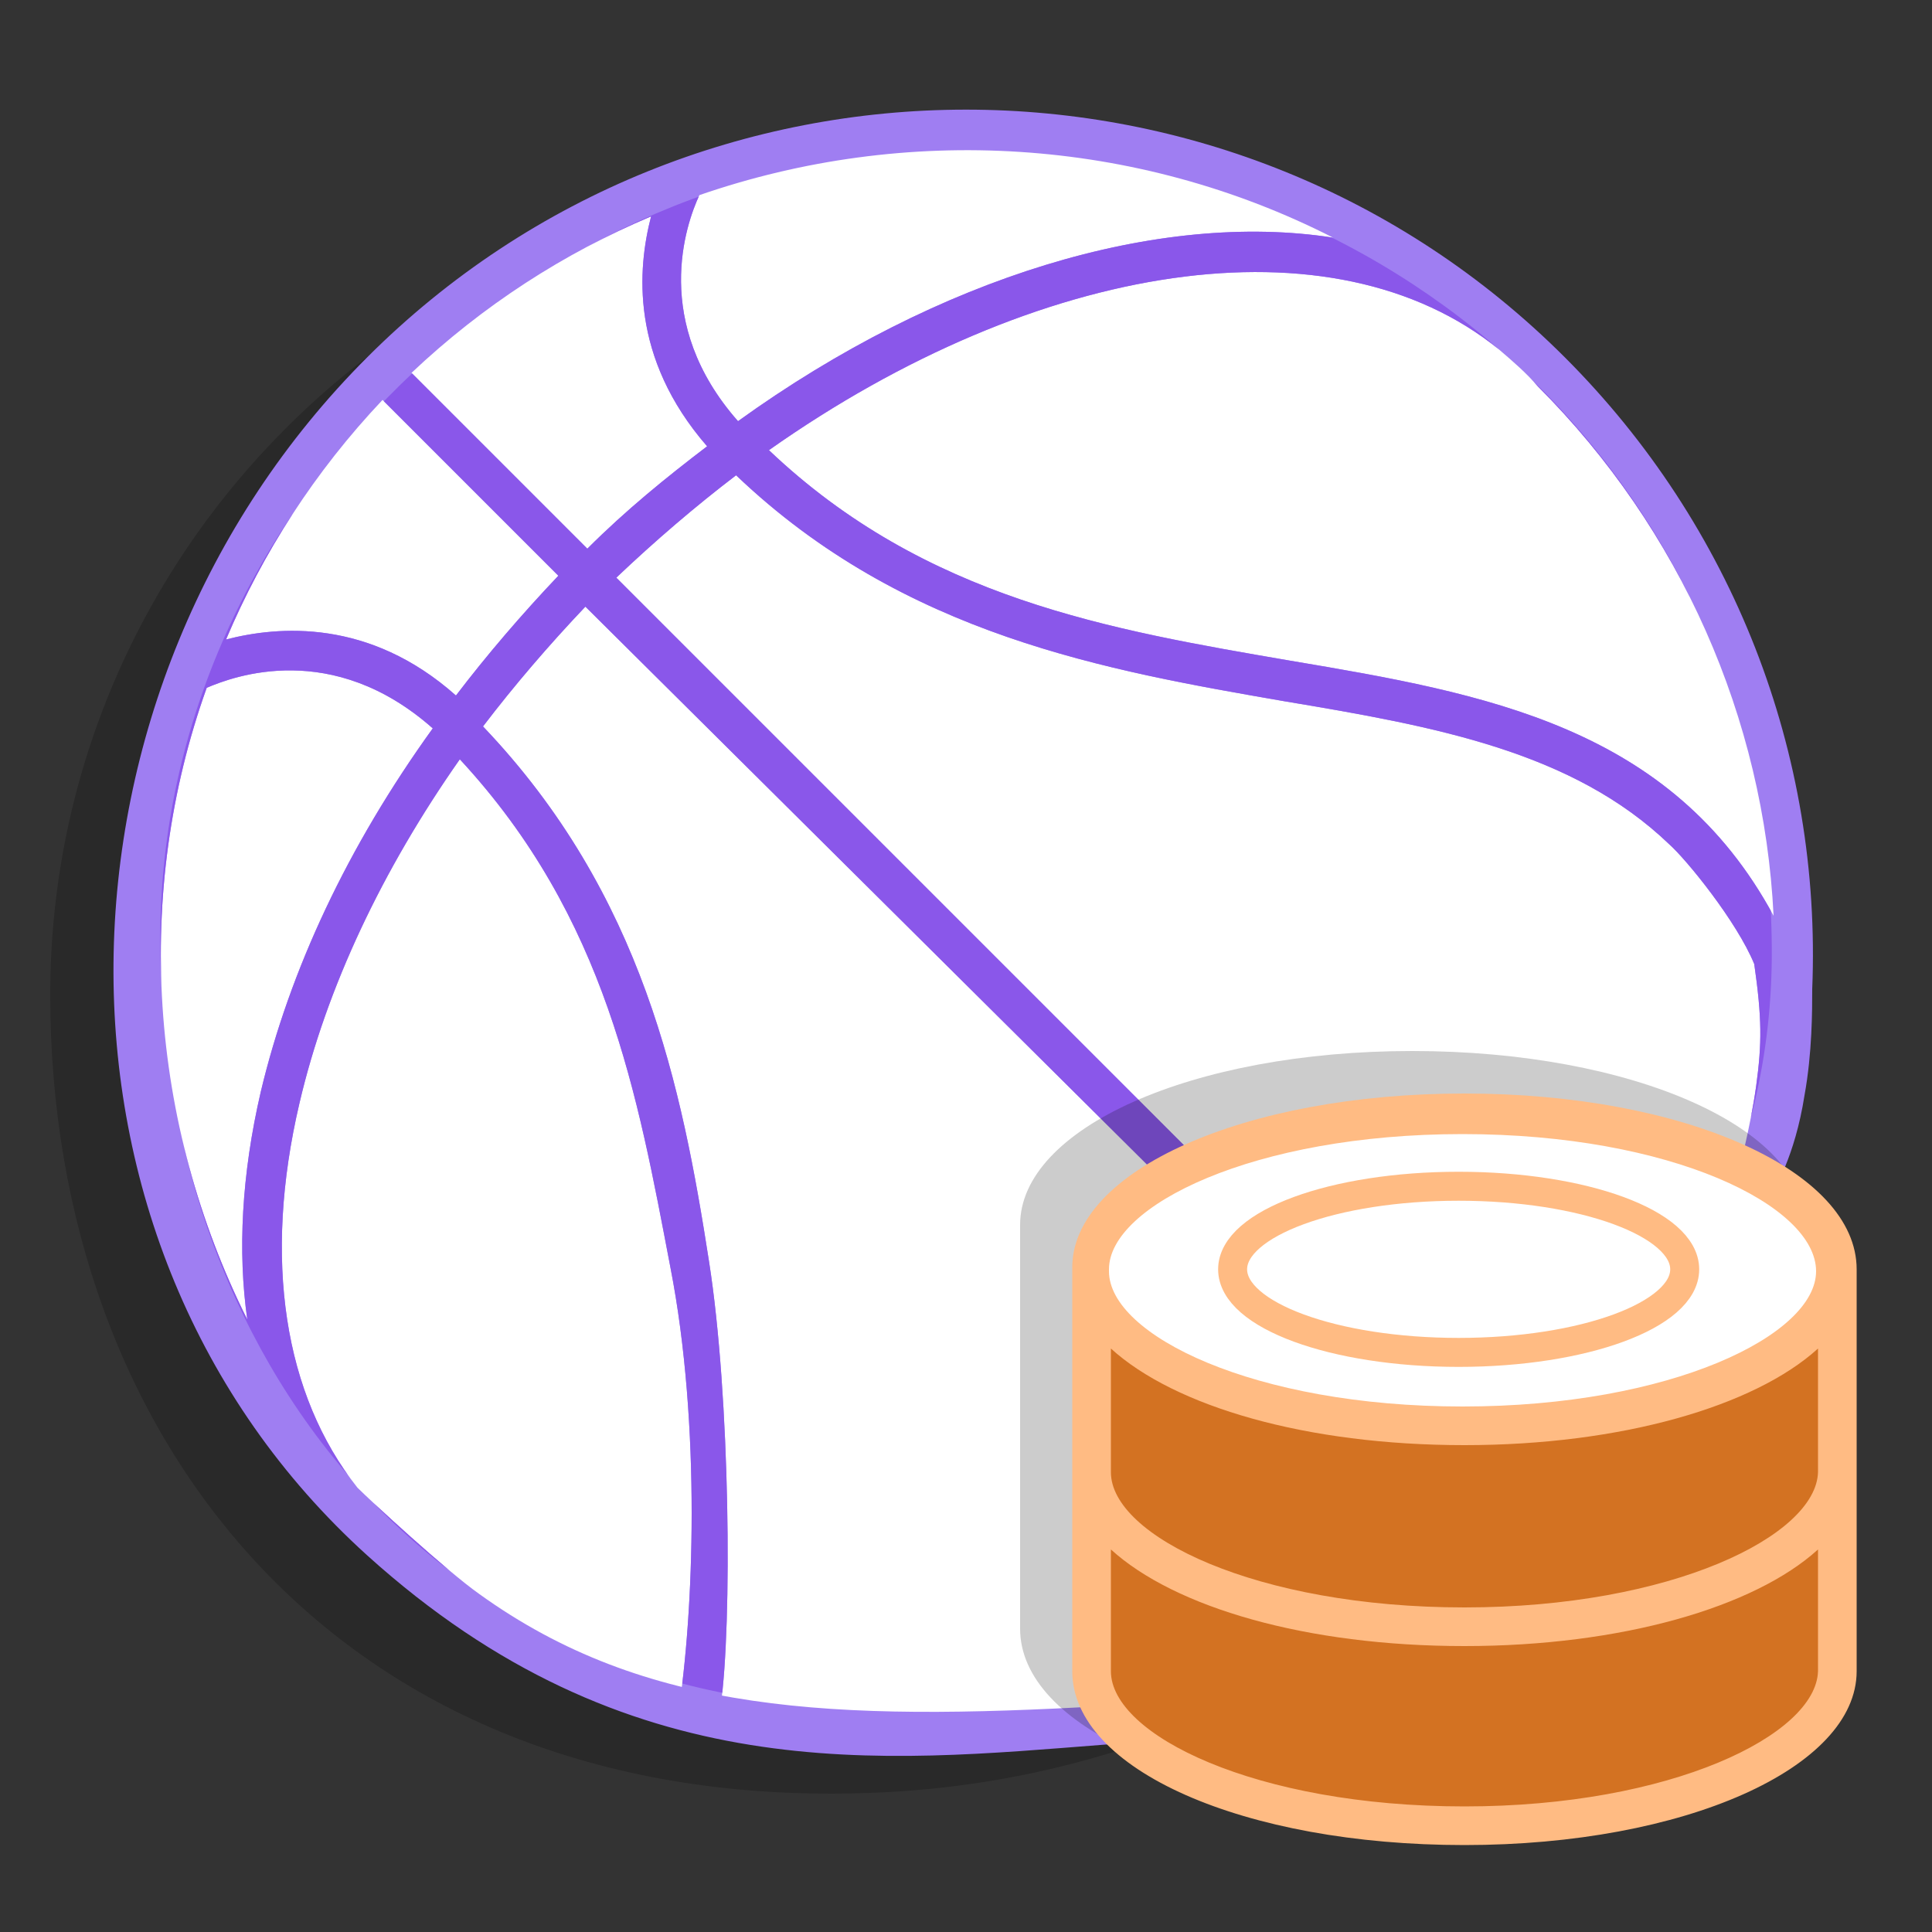 <?xml version="1.0" encoding="UTF-8"?> <!-- Generator: Adobe Illustrator 26.0.3, SVG Export Plug-In . SVG Version: 6.00 Build 0) --> <svg xmlns="http://www.w3.org/2000/svg" xmlns:xlink="http://www.w3.org/1999/xlink" version="1.1" id="Layer_1" x="0px" y="0px" viewBox="0 0 100 100" style="enable-background:new 0 0 100 100;" xml:space="preserve"><rect x="0" y="0" width="100" height="100" fill="#333333" stroke="none"/> <style type="text/css"> .st0{opacity:0.2;} .st1{fill:#FFFFFF;} .st2{fill:#9F7EF2;} .st3{clip-path:url(#SVGID_00000112604143966656948960000011176152708567485072_);fill:#8A57EA;} .st4{fill:#D37222;} .st5{fill:none;stroke:#FFBB83;stroke-width:1.5;stroke-miterlimit:10;} .st6{fill:#FFBB83;} </style> <path class="st0" d="M88.2,51.5c0,23.1-19.8,40.5-43.2,41.3c-27.3,1-42.4-18.2-42.4-41.3s19-41.8,42.4-41.8S88.2,28.4,88.2,51.5z"></path> <path class="st1" d="M92.8,48.5C92.8,71.6,73,89,49.6,89.9c-27.3,1-42.4-18.2-42.4-41.3s19-41.8,42.4-41.8S92.8,25.4,92.8,48.5z"></path> <path class="st2" d="M81,18.5c-17.1-17.1-44.9-17.1-62,0c-17.1,17.1-17.9,45.8,0,62c13.5,12.2,26.6,10.7,38.2,9.8c0.6,0,1-0.5,1-1 s-0.5-1.1-1-1c-14.1,0.8-23.8,0.4-32.4-5.8c-1.7-1.2-5.6-4.8-6.3-5.5c-3.8-4.8-4.9-11.8-3-19.9c1.4-6,4.3-12.1,8.3-17.8 c7.6,8.2,9.2,17.4,10.9,26.3c1.6,8.2,1.2,18,0.4,23.1c-0.1,0.5,0.5,0.8,1,0.8c0.1,0,0.2,0,0.2,0c0.6-0.1,0.9-0.7,1-1.2 c0.6-4.2,0.5-16-0.6-23c-1.4-9-3.4-19-11.7-27.7c1.6-2.1,3.4-4.2,5.3-6.2l29.7,29.5c0.2,0.2,0.5,0.3,0.7,0.3c0.3,0,0.5-0.1,0.7-0.3 c0.4-0.4,0.4-1.1,0-1.5L31.9,29.9c2-1.9,4.1-3.7,6.2-5.3c8.7,8.3,19.2,10.1,28.4,11.7c7.8,1.3,14.9,2.6,19.9,7.4 c0.9,0.8,3.5,4,4.4,6.2c0.4,2.8,0.4,4.1,0.1,6.3c-0.3,2.2-1,4.8-1,4.8l1.9,0.6c0,0,1.1-1.7,1.6-4.9c0.4-2.2,0.4-4.4,0.4-5.5 C94.3,39,89.7,27.2,81,18.5z M13.5,56.5c-1,4.3-1.2,8.3-0.7,11.8c-5.1-10.2-5.9-22.1-2.1-32.7c1.4-0.6,6.5-2.5,11.7,2.1 C18,43.8,15,50.2,13.5,56.5z M23.6,36c-4.5-4-9.2-3.6-11.9-2.9c1.9-4.5,4.6-8.7,8.1-12.4l9.1,9.1C27,31.8,25.2,33.9,23.6,36z M30.4,28.4l-9.1-9.1c3.7-3.5,7.9-6.2,12.4-8.1c-0.7,2.7-1.1,7.3,2.9,11.9C34.5,24.7,32.4,26.4,30.4,28.4z M36.2,10.1 c10.7-3.7,22.6-3,32.8,2.2c-9-1.4-20.4,2-30.8,9.5C33.7,16.7,35.5,11.6,36.2,10.1z M66.8,34.2c-9.3-1.6-18.9-3.2-27-10.9 c13.9-9.8,29.2-12.2,37.8-5.2c0.7,0.6,1.4,1.2,2,1.9c7.4,7.4,11.7,17.2,12.2,27.4C86.5,37.6,76.9,35.9,66.8,34.2z"></path> <g> <defs> <path id="SVGID_1_" d="M91.7,48.5c0.5,22.5-20.3,37.7-43,39.7C23.8,90.3,8.2,71,8.3,48.5C8.3,26.4,27.8,7.8,49.6,7.8 C73.1,7.8,91.3,25.9,91.7,48.5z"></path> </defs> <clipPath id="SVGID_00000034071542816705624520000005212691803891014309_"> <use xlink:href="#SVGID_1_" style="overflow:visible;"></use> </clipPath> <path style="clip-path:url(#SVGID_00000034071542816705624520000005212691803891014309_);fill:#8A57EA;" d="M81,18.5 c-17.1-17.1-44.9-17.1-62,0c-17.1,17.1-17.9,45.8,0,62c13.5,12.2,26.6,10.7,38.2,9.8c0.6,0,1-0.5,1-1s-0.5-1.1-1-1 c-14.1,0.8-23.8,0.4-32.4-5.8c-1.7-1.2-5.6-4.8-6.3-5.5c-3.8-4.8-4.9-11.8-3-19.9c1.4-6,4.3-12.1,8.3-17.8 c7.6,8.2,9.2,17.4,10.9,26.3c1.6,8.2,1.2,18,0.4,23.1c-0.1,0.5,0.5,0.8,1,0.8c0.1,0,0.2,0,0.2,0c0.6-0.1,0.9-0.7,1-1.2 c0.6-4.2,0.5-16-0.6-23c-1.4-9-3.4-19-11.7-27.7c1.6-2.1,3.4-4.2,5.3-6.2l29.7,29.5c0.2,0.2,0.5,0.3,0.7,0.3c0.3,0,0.5-0.1,0.7-0.3 c0.4-0.4,0.4-1.1,0-1.5L31.9,29.9c2-1.9,4.1-3.7,6.2-5.3c8.7,8.3,19.2,10.1,28.4,11.7c7.8,1.3,14.9,2.6,19.9,7.4 c0.9,0.8,3.5,4,4.4,6.2c0.4,2.8,0.4,4.1,0.1,6.3c-0.3,2.2-1,4.8-1,4.8l1.9,0.6c0,0,1.1-1.7,1.6-4.9c0.4-2.2,0.4-4.4,0.4-5.5 C94.3,39,89.7,27.2,81,18.5z M13.5,56.5c-1,4.3-1.2,8.3-0.7,11.8c-5.1-10.2-5.9-22.1-2.1-32.7c1.4-0.6,6.5-2.5,11.7,2.1 C18,43.8,15,50.2,13.5,56.5z M23.6,36c-4.5-4-9.2-3.6-11.9-2.9c1.9-4.5,4.6-8.7,8.1-12.4l9.1,9.1C27,31.8,25.2,33.9,23.6,36z M30.4,28.4l-9.1-9.1c3.7-3.5,7.9-6.2,12.4-8.1c-0.7,2.7-1.1,7.3,2.9,11.9C34.5,24.7,32.4,26.4,30.4,28.4z M36.2,10.1 c10.7-3.7,22.6-3,32.8,2.2c-9-1.4-20.4,2-30.8,9.5C33.7,16.7,35.5,11.6,36.2,10.1z M66.8,34.2c-9.3-1.6-18.9-3.2-27-10.9 c13.9-9.8,29.2-12.2,37.8-5.2c0.7,0.6,1.4,1.2,2,1.9c7.4,7.4,11.7,17.2,12.2,27.4C86.5,37.6,76.9,35.9,66.8,34.2z"></path> </g> <path class="st0" d="M73.1,54.4c-11.4,0-20.3,4-20.3,9v0.1v0v20.8c0,5.1,8.9,9,20.3,9c11.4,0,20.3-4,20.3-9V63.5v0v-0.1 C93.5,58.4,84.5,54.4,73.1,54.4z"></path> <path class="st4" d="M95.1,87.6c0,0-5.4,7.5-19.7,7.5s-19.1-7.5-19.1-7.5V65.2h38.7V87.6z"></path> <ellipse class="st1" cx="75.5" cy="65.6" rx="19" ry="7.6"></ellipse> <ellipse class="st5" cx="75.5" cy="65.7" rx="11.7" ry="4.3"></ellipse> <path class="st6" d="M75.8,56.6c-11.4,0-20.3,4-20.3,9v0.1v0v20.8c0,5.1,8.9,9,20.3,9c11.4,0,20.3-4,20.3-9V65.8v0v-0.1 C96.1,60.6,87.2,56.6,75.8,56.6z M75.8,83.2c-10.8,0-18.3-3.7-18.3-7v-6.4c3.3,3,10.1,5,18.3,5c8.1,0,15-2,18.3-5v6.4 C94,79.5,86.5,83.2,75.8,83.2z M75.8,93.5c-10.8,0-18.3-3.7-18.3-7v-6.3c3.3,3,10.1,5,18.3,5c8.1,0,15-2,18.3-5v6.3 C94,89.8,86.5,93.5,75.8,93.5z M94,65.8c0,3.3-7.5,7-18.3,7s-18.3-3.7-18.3-7v0v-0.1c0-3.3,7.5-7,18.3-7S94,62.4,94,65.8L94,65.8 L94,65.8z"></path> </svg> 